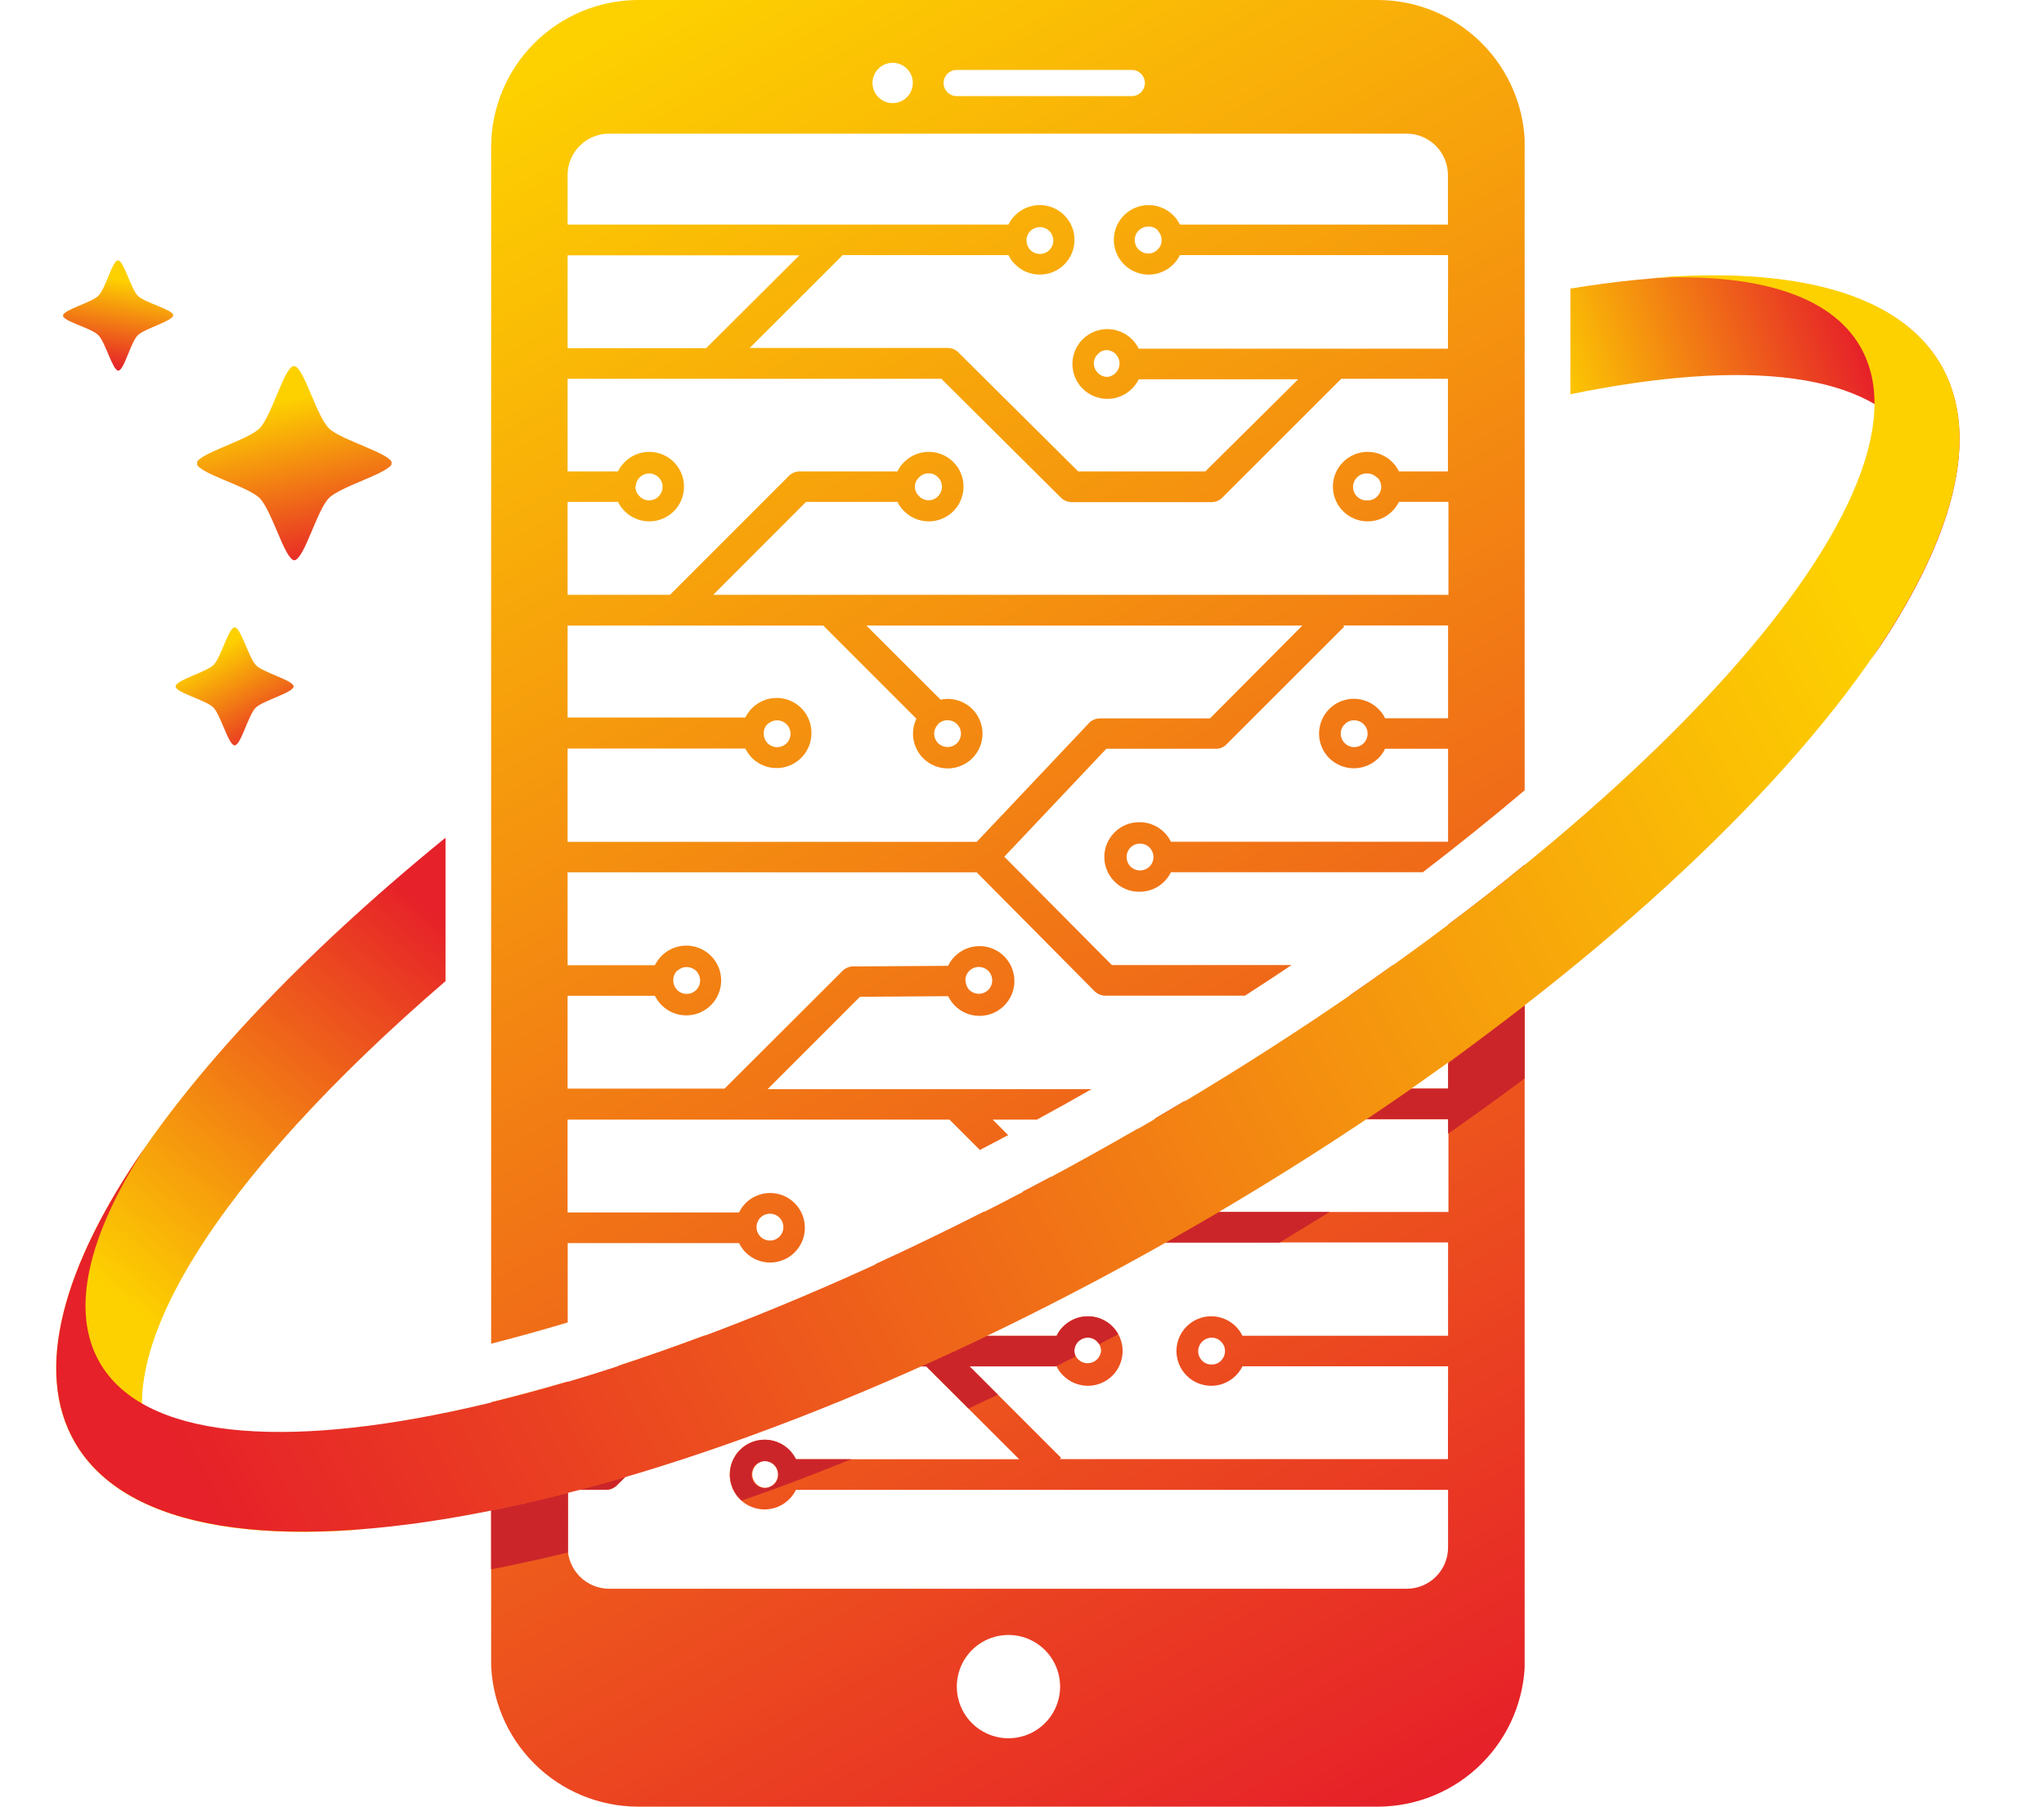 <svg id="Layer_1" data-name="Layer 1" xmlns="http://www.w3.org/2000/svg" xmlns:xlink="http://www.w3.org/1999/xlink" viewBox="0 0 162.27 143.45"><defs><style>.cls-1{fill:none;clip-rule:evenodd;}.cls-2{clip-path:url(#clip-path);}.cls-3{fill:url(#linear-gradient);}.cls-4{clip-path:url(#clip-path-2);}.cls-5{fill:url(#linear-gradient-2);}.cls-6{clip-path:url(#clip-path-3);}.cls-7{fill:url(#linear-gradient-3);}.cls-8{fill:#cb252a;fill-rule:evenodd;}.cls-9{clip-path:url(#clip-path-4);}.cls-10{fill:url(#linear-gradient-4);}.cls-11{clip-path:url(#clip-path-5);}.cls-12{fill:url(#linear-gradient-5);}.cls-13{clip-path:url(#clip-path-6);}.cls-14{fill:url(#linear-gradient-6);}.cls-15{clip-path:url(#clip-path-7);}.cls-16{fill:url(#linear-gradient-7);}</style><clipPath id="clip-path" transform="translate(-433.94 -412.58)"><path class="cls-1" d="M469.31,479.08c-22.95,18.69-35.37,37.7-29.43,48,3.27,5.67,11.61,7.84,23.05,6.89-8.3.41-14.21-1.32-16.59-5.45-4.56-7.89,5-22.6,23-38.08Z"/></clipPath><linearGradient id="linear-gradient" x1="9.92" y1="103.56" x2="35.57" y2="73.34" gradientUnits="userSpaceOnUse"><stop offset="0" stop-color="#fdd100"/><stop offset="1" stop-color="#e62129"/></linearGradient><clipPath id="clip-path-2" transform="translate(-433.94 -412.58)"><path class="cls-1" d="M558.6,443.88c13.95-2.87,24.13-1.78,27.45,4,2.38,4.13.92,10.11-3.58,17.09,6.54-9.44,8.83-17.74,5.56-23.4-3.85-6.67-14.72-8.49-29.43-6.08Z"/></clipPath><linearGradient id="linear-gradient-2" x1="126.21" y1="41.21" x2="149.75" y2="33.59" xlink:href="#linear-gradient"/><clipPath id="clip-path-3" transform="translate(-433.94 -412.58)"><path class="cls-1" d="M504.68,417.57a1.6,1.6,0,1,1,0,3.19,1.6,1.6,0,0,1,0-3.19m19.11.56a1,1,0,0,1,0,2.08h-13.9a1,1,0,0,1,0-2.08ZM514,542.37a4.1,4.1,0,0,1,0,8.2h0a4.1,4.1,0,1,1,0-8.2Zm29.28-91.89a1.06,1.06,0,0,1,0,1.5,1,1,0,0,1-.75.32,1.07,1.07,0,1,1,0-2.13A1,1,0,0,1,543.24,450.48Zm-18.83,29.07a1.07,1.07,0,0,1,.75.31,1.09,1.09,0,0,1,.31.76,1.06,1.06,0,0,1-1.06,1.06,1.09,1.09,0,0,1-.76-.31,1.07,1.07,0,0,1-.31-.75,1.06,1.06,0,0,1,1.07-1.07Zm17-9.79a1.06,1.06,0,0,1,1.06,1.06,1.09,1.09,0,0,1-.31.76,1.07,1.07,0,0,1-.75.31,1.08,1.08,0,0,1-1.07-1.07,1,1,0,0,1,.32-.75A1,1,0,0,1,541.42,469.76Zm-2.93,29.38a1,1,0,0,1,.75.32,1.06,1.06,0,0,1,0,1.5,1,1,0,0,1-.75.32,1.07,1.07,0,0,1,0-2.14Zm-8.39,19.63a1,1,0,0,1,.75.32,1,1,0,0,1,.31.75,1.07,1.07,0,0,1-.31.75,1,1,0,0,1-.75.31,1,1,0,0,1-.76-.31,1.07,1.07,0,0,1-.31-.75,1.08,1.08,0,0,1,1.07-1.07Zm-45.72-67.54a1.07,1.07,0,0,1,.31-.75,1.07,1.07,0,0,1,1.51,0,1.06,1.06,0,0,1,0,1.5,1.05,1.05,0,0,1-1.51,0A1.07,1.07,0,0,1,484.38,451.23Zm10.47,18.84a1.07,1.07,0,0,1,1.82.75,1.09,1.09,0,0,1-.31.76,1.07,1.07,0,0,1-1.51,0,1.09,1.09,0,0,1-.31-.76A1.07,1.07,0,0,1,494.85,470.07Zm-7.18,19.59a1.07,1.07,0,0,1,.75-.31,1.09,1.09,0,0,1,.76.31,1.07,1.07,0,0,1,.31.75,1.06,1.06,0,0,1-1.07,1.07,1.07,1.07,0,0,1-.75-.31,1.09,1.09,0,0,1-.31-.76A1.07,1.07,0,0,1,487.67,489.66ZM494,510a1.06,1.06,0,0,1,1.07-1.07,1.07,1.07,0,0,1,.75.31,1.09,1.09,0,0,1,.31.76,1.06,1.06,0,0,1-1.06,1.06,1.09,1.09,0,0,1-.76-.31A1.07,1.07,0,0,1,494,510Zm.63,18.56a1.09,1.09,0,0,1,.76.31,1.07,1.07,0,0,1,0,1.51,1.09,1.09,0,0,1-.76.31,1.07,1.07,0,0,1,0-2.13Zm25.65-9.8a1,1,0,0,1,.75.32,1,1,0,0,1,.32.75,1.07,1.07,0,0,1-2.13,0,1,1,0,0,1,.31-.75A1,1,0,0,1,520.3,518.77Zm-9.7-28.36a1.06,1.06,0,0,1,1.06-1.06,1.09,1.09,0,0,1,.76.31,1.07,1.07,0,0,1,.31.75,1.06,1.06,0,0,1-1.07,1.07,1.07,1.07,0,0,1-.75-.31A1.09,1.09,0,0,1,510.6,490.41Zm-2.17-20.34a1.07,1.07,0,0,1,1.82.75,1.09,1.09,0,0,1-.31.76,1.07,1.07,0,0,1-1.51,0,1.09,1.09,0,0,1-.31-.76A1.07,1.07,0,0,1,508.43,470.07Zm0-18.09a1,1,0,0,1-.75.32,1,1,0,0,1-.75-.32,1,1,0,0,1,0-1.5,1,1,0,0,1,.75-.31,1,1,0,0,1,.75.31,1.06,1.06,0,0,1,0,1.5Zm17.15,49.44h.53a1.21,1.21,0,0,0,.86-.36l1.14-1.14Zm23.33,27H518.08l.1-.1-7.27-7.27h6.91a2.45,2.45,0,0,0,.53.74,2.76,2.76,0,1,0,0-3.9,2.45,2.45,0,0,0-.53.74H501.19l7.45-7.41H548.9v7.41H532.58a2.85,2.85,0,0,0-.53-.74,2.76,2.76,0,1,0,0,3.9,2.85,2.85,0,0,0,.53-.74H548.9ZM479,530.85h3.05a1.21,1.21,0,0,0,.86-.36l9.44-9.44h15.12l7.38,7.37H497.13a2.72,2.72,0,0,0-.53-.74,2.77,2.77,0,1,0,0,3.91,2.72,2.72,0,0,0,.53-.74H548.9v4.58a3.28,3.28,0,0,1-3.27,3.27H482.29a3.29,3.29,0,0,1-3.28-3.27Zm0-68.61H499.3l7.39,7.39a2.8,2.8,0,0,0-.27,1.19,2.76,2.76,0,1,0,2.76-2.76,2.69,2.69,0,0,0-.57.06l-5.89-5.88h34.61L530,469.61h-8.7a1.23,1.23,0,0,0-1,.47l-8.82,9.33H479V472h14.11a3.08,3.08,0,0,0,.53.75,2.77,2.77,0,0,0,4.72-2,2.76,2.76,0,0,0-4.72-1.95,2.85,2.85,0,0,0-.53.74H479Zm42.1-21.56a1,1,0,0,1,.75-.31,1.07,1.07,0,0,1,0,2.13,1.08,1.08,0,0,1-1.07-1.07A1,1,0,0,1,521.11,440.68Zm-5.67-9a1.06,1.06,0,0,1,1.07-1.07,1.07,1.07,0,0,1,.75.31,1.09,1.09,0,0,1,.31.76,1.06,1.06,0,0,1-1.06,1.06,1.09,1.09,0,0,1-.76-.31A1.07,1.07,0,0,1,515.44,431.64Zm33.46,8.58H524.34a2.72,2.72,0,0,0-.53-.74,2.77,2.77,0,1,0,0,3.91,2.72,2.72,0,0,0,.53-.74H537L529.63,450h-10.1l-9.44-9.38a1.23,1.23,0,0,0-.91-.42H493.46l7.38-7.37H514a2.45,2.45,0,0,0,.53.74,2.76,2.76,0,1,0,0-3.9,2.45,2.45,0,0,0-.53.74H479v-3.94a3.29,3.29,0,0,1,3.28-3.28h63.34a3.29,3.29,0,0,1,3.27,3.28v3.94H527.61a2.45,2.45,0,0,0-.53-.74,2.76,2.76,0,1,0,0,3.9,2.45,2.45,0,0,0,.53-.74H548.9ZM479,442.65h29.67l9.5,9.44a1.22,1.22,0,0,0,.85.35h11.1a1.21,1.21,0,0,0,.86-.36l9.44-9.43h8.47V450H545a2.85,2.85,0,0,0-.53-.74,2.76,2.76,0,1,0,0,3.9,2.85,2.85,0,0,0,.53-.74h3.93v7.38H490.56l7.37-7.38h7.26a2.45,2.45,0,0,0,.53.74,2.76,2.76,0,1,0,0-3.9,2.45,2.45,0,0,0-.53.74h-7.76a1.21,1.21,0,0,0-.86.36l-9.44,9.44H479v-7.38H483a2.85,2.85,0,0,0,.53.74,2.76,2.76,0,1,0,0-3.9,2.85,2.85,0,0,0-.53.74H479Zm11-2.43H479v-7.37h18.4Zm35.84-9.34a1.06,1.06,0,0,1,.32.76,1,1,0,0,1-.32.75,1,1,0,0,1-.75.31,1.07,1.07,0,0,1-.75-.31,1,1,0,0,1-.31-.75,1,1,0,0,1,.31-.76,1.07,1.07,0,0,1,.75-.31A1,1,0,0,1,525.88,430.88ZM555,475.3V424.25a11.7,11.7,0,0,0-11.66-11.67H484.6a11.7,11.7,0,0,0-11.67,11.67v95c2-.51,4.05-1.08,6.08-1.69v-6.3h13.6a2.91,2.91,0,0,0,.52.74,2.76,2.76,0,1,0,0-3.91,2.91,2.91,0,0,0-.52.74H479v-7.37h30.32l2.41,2.41,2.25-1.18-1.23-1.23h3.51q2.21-1.2,4.34-2.42H494.88l7.33-7.33,7-.05a3.08,3.08,0,0,0,.53.75,2.77,2.77,0,1,0,0-3.91,2.62,2.62,0,0,0-.53.75l-7.38.05a1.23,1.23,0,0,0-1,.35L491.46,499H479v-7.37h6.93a3,3,0,0,0,.53.74,2.77,2.77,0,1,0,0-3.91,3,3,0,0,0-.53.74H479v-7.37h32.48l9.36,9.44a1.24,1.24,0,0,0,.86.35h11.08c1.23-.8,2.47-1.6,3.69-2.43H522.21l-8.54-8.6,8.1-8.57h8.69a1.16,1.16,0,0,0,.85-.35l9.35-9.35-.09-.09h8.33v7.37h-5a2.45,2.45,0,0,0-.53-.74,2.76,2.76,0,0,0-3.9,3.91,2.78,2.78,0,0,0,3.9,0,2.62,2.62,0,0,0,.53-.75h5v7.38h-22a2.85,2.85,0,0,0-.53-.74,2.75,2.75,0,0,0-2-.81,2.72,2.72,0,0,0-1.95.81,2.75,2.75,0,0,0,0,3.9,2.72,2.72,0,0,0,1.95.81,2.75,2.75,0,0,0,2-.81,2.85,2.85,0,0,0,.53-.74h20C549.63,479.72,552.36,477.54,555,475.3ZM543.32,556A11.7,11.7,0,0,0,555,544.36V481.2q-2.91,2.39-6.08,4.76v3.24h-4.42c-1.13.81-2.28,1.62-3.46,2.43h7.88V499H541a2.63,2.63,0,0,0-.53-.74,2.76,2.76,0,1,0,0,3.9,2.63,2.63,0,0,0,.53-.74h7.93v7.37H520.13L517.36,506c-.74.4-1.49.79-2.24,1.18l1.59,1.58h-4.65q-4.33,2.2-8.58,4.15l-5.71,5.69h-7.92c-2.35.88-4.66,1.69-6.9,2.42h6l-7.37,7.37H479v-6.14q-3.12.91-6.08,1.64v20.44A11.7,11.7,0,0,0,484.6,556Z"/></clipPath><linearGradient id="linear-gradient-3" x1="117.74" y1="139.13" x2="42.76" y2="5.14" gradientUnits="userSpaceOnUse"><stop offset="0" stop-color="#e62129"/><stop offset="1" stop-color="#fdd100"/></linearGradient><clipPath id="clip-path-4" transform="translate(-433.94 -412.58)"><path class="cls-1" d="M524.27,502.17c-38.58,22.28-75.47,30.6-82.41,18.58-2.38-4.12-.92-10.1,3.59-17.08-6.55,9.43-8.84,17.74-5.57,23.4,8.17,14.16,48,6.48,88.87-17.14s67.46-54.24,59.28-68.39c-3.27-5.67-11.6-7.84-23-6.89,8.3-.41,14.21,1.32,16.59,5.44,6.94,12-18.72,39.81-57.3,62.08"/></clipPath><linearGradient id="linear-gradient-4" x1="144.77" y1="41.84" x2="12.39" y2="112.07" xlink:href="#linear-gradient"/><clipPath id="clip-path-5" transform="translate(-433.94 -412.58)"><path class="cls-1" d="M450.88,468.75c.59.59,1.2,3,1.69,3s1.09-2.44,1.68-3,3-1.2,3-1.68-2.44-1.1-3-1.69-1.2-3-1.68-3-1.1,2.44-1.69,3-3,1.2-3,1.69,2.44,1.09,3,1.68"/></clipPath><linearGradient id="linear-gradient-5" x1="17.01" y1="51.68" x2="21.4" y2="59.31" xlink:href="#linear-gradient"/><clipPath id="clip-path-6" transform="translate(-433.94 -412.58)"><path class="cls-1" d="M454.54,452.11c1,1,2,4.87,2.76,4.95.8-.08,1.8-4,2.76-4.95s4.88-2,5-2.76c-.08-.79-4-1.8-5-2.76s-2-4.88-2.76-4.95-1.79,4-2.76,4.95-4.87,2-5,2.76c.08.79,4,1.8,5,2.76"/></clipPath><linearGradient id="linear-gradient-6" x1="22.18" y1="31.87" x2="25.34" y2="44.93" xlink:href="#linear-gradient"/><clipPath id="clip-path-7" transform="translate(-433.94 -412.58)"><path class="cls-1" d="M441.75,439.19c.55.54,1.12,2.76,1.57,2.81s1-2.27,1.56-2.81,2.76-1.12,2.81-1.57-2.26-1-2.81-1.56-1.11-2.77-1.56-2.81-1,2.26-1.57,2.81-2.76,1.11-2.81,1.56,2.27,1,2.81,1.57"/></clipPath><linearGradient id="linear-gradient-7" x1="9.86" y1="22.22" x2="8.67" y2="29.21" xlink:href="#linear-gradient"/></defs><g class="cls-2"><rect class="cls-3" y="66.51" width="35.37" height="55.82"/></g><g class="cls-4"><rect class="cls-5" x="124.67" y="20.47" width="32.7" height="31.9"/></g><g class="cls-6"><rect class="cls-7" x="38.99" width="82.05" height="143.45"/></g><path class="cls-8" d="M494.65,528.57a1.07,1.07,0,1,1-1.06,1.07,1.07,1.07,0,0,1,1.06-1.07m12.83-7.52,3.35,3.34,2.33-1.09-2.25-2.25h6.86l1.55-.78a1.18,1.18,0,0,1-.08-.43,1.06,1.06,0,0,1,1.06-1.07,1,1,0,0,1,.91.52l1.5-.79a2.71,2.71,0,0,0-2.41-1.42,2.76,2.76,0,0,0-2.48,1.55h-5.53q-2.62,1.26-5.22,2.42Zm32-12.26h-8.79c-.65.39-1.3.77-2,1.14l-2.25,1.29h9.08Q537.53,510,539.5,508.79ZM546,499c-1.17.81-2.35,1.62-3.55,2.42h6.45v1.16q3.08-2.15,6.08-4.39V492.4Q552,494.68,548.9,497V499Zm-73.07,33.49v4.67c2-.39,4.06-.84,6.11-1.34a2.56,2.56,0,0,1,0-.39v-4.34Q475.89,531.9,472.93,532.49Zm10.64-2.65c-1.22.36-2.42.69-3.61,1h2.1a1.21,1.21,0,0,0,.86-.36Zm13.56-1.42a2.76,2.76,0,1,0-4.31,3.28c2.91-1,5.82-2.11,8.7-3.28Z" transform="translate(-433.94 -412.58)"/><g class="cls-9"><rect class="cls-10" x="2.67" y="21.12" width="159.6" height="107.53"/></g><g class="cls-11"><rect class="cls-12" x="13.92" y="49.78" width="9.43" height="9.43"/></g><g class="cls-13"><rect class="cls-14" x="15.65" y="29.06" width="15.43" height="15.43"/></g><g class="cls-15"><rect class="cls-16" x="5.01" y="20.67" width="8.75" height="8.75"/></g></svg>